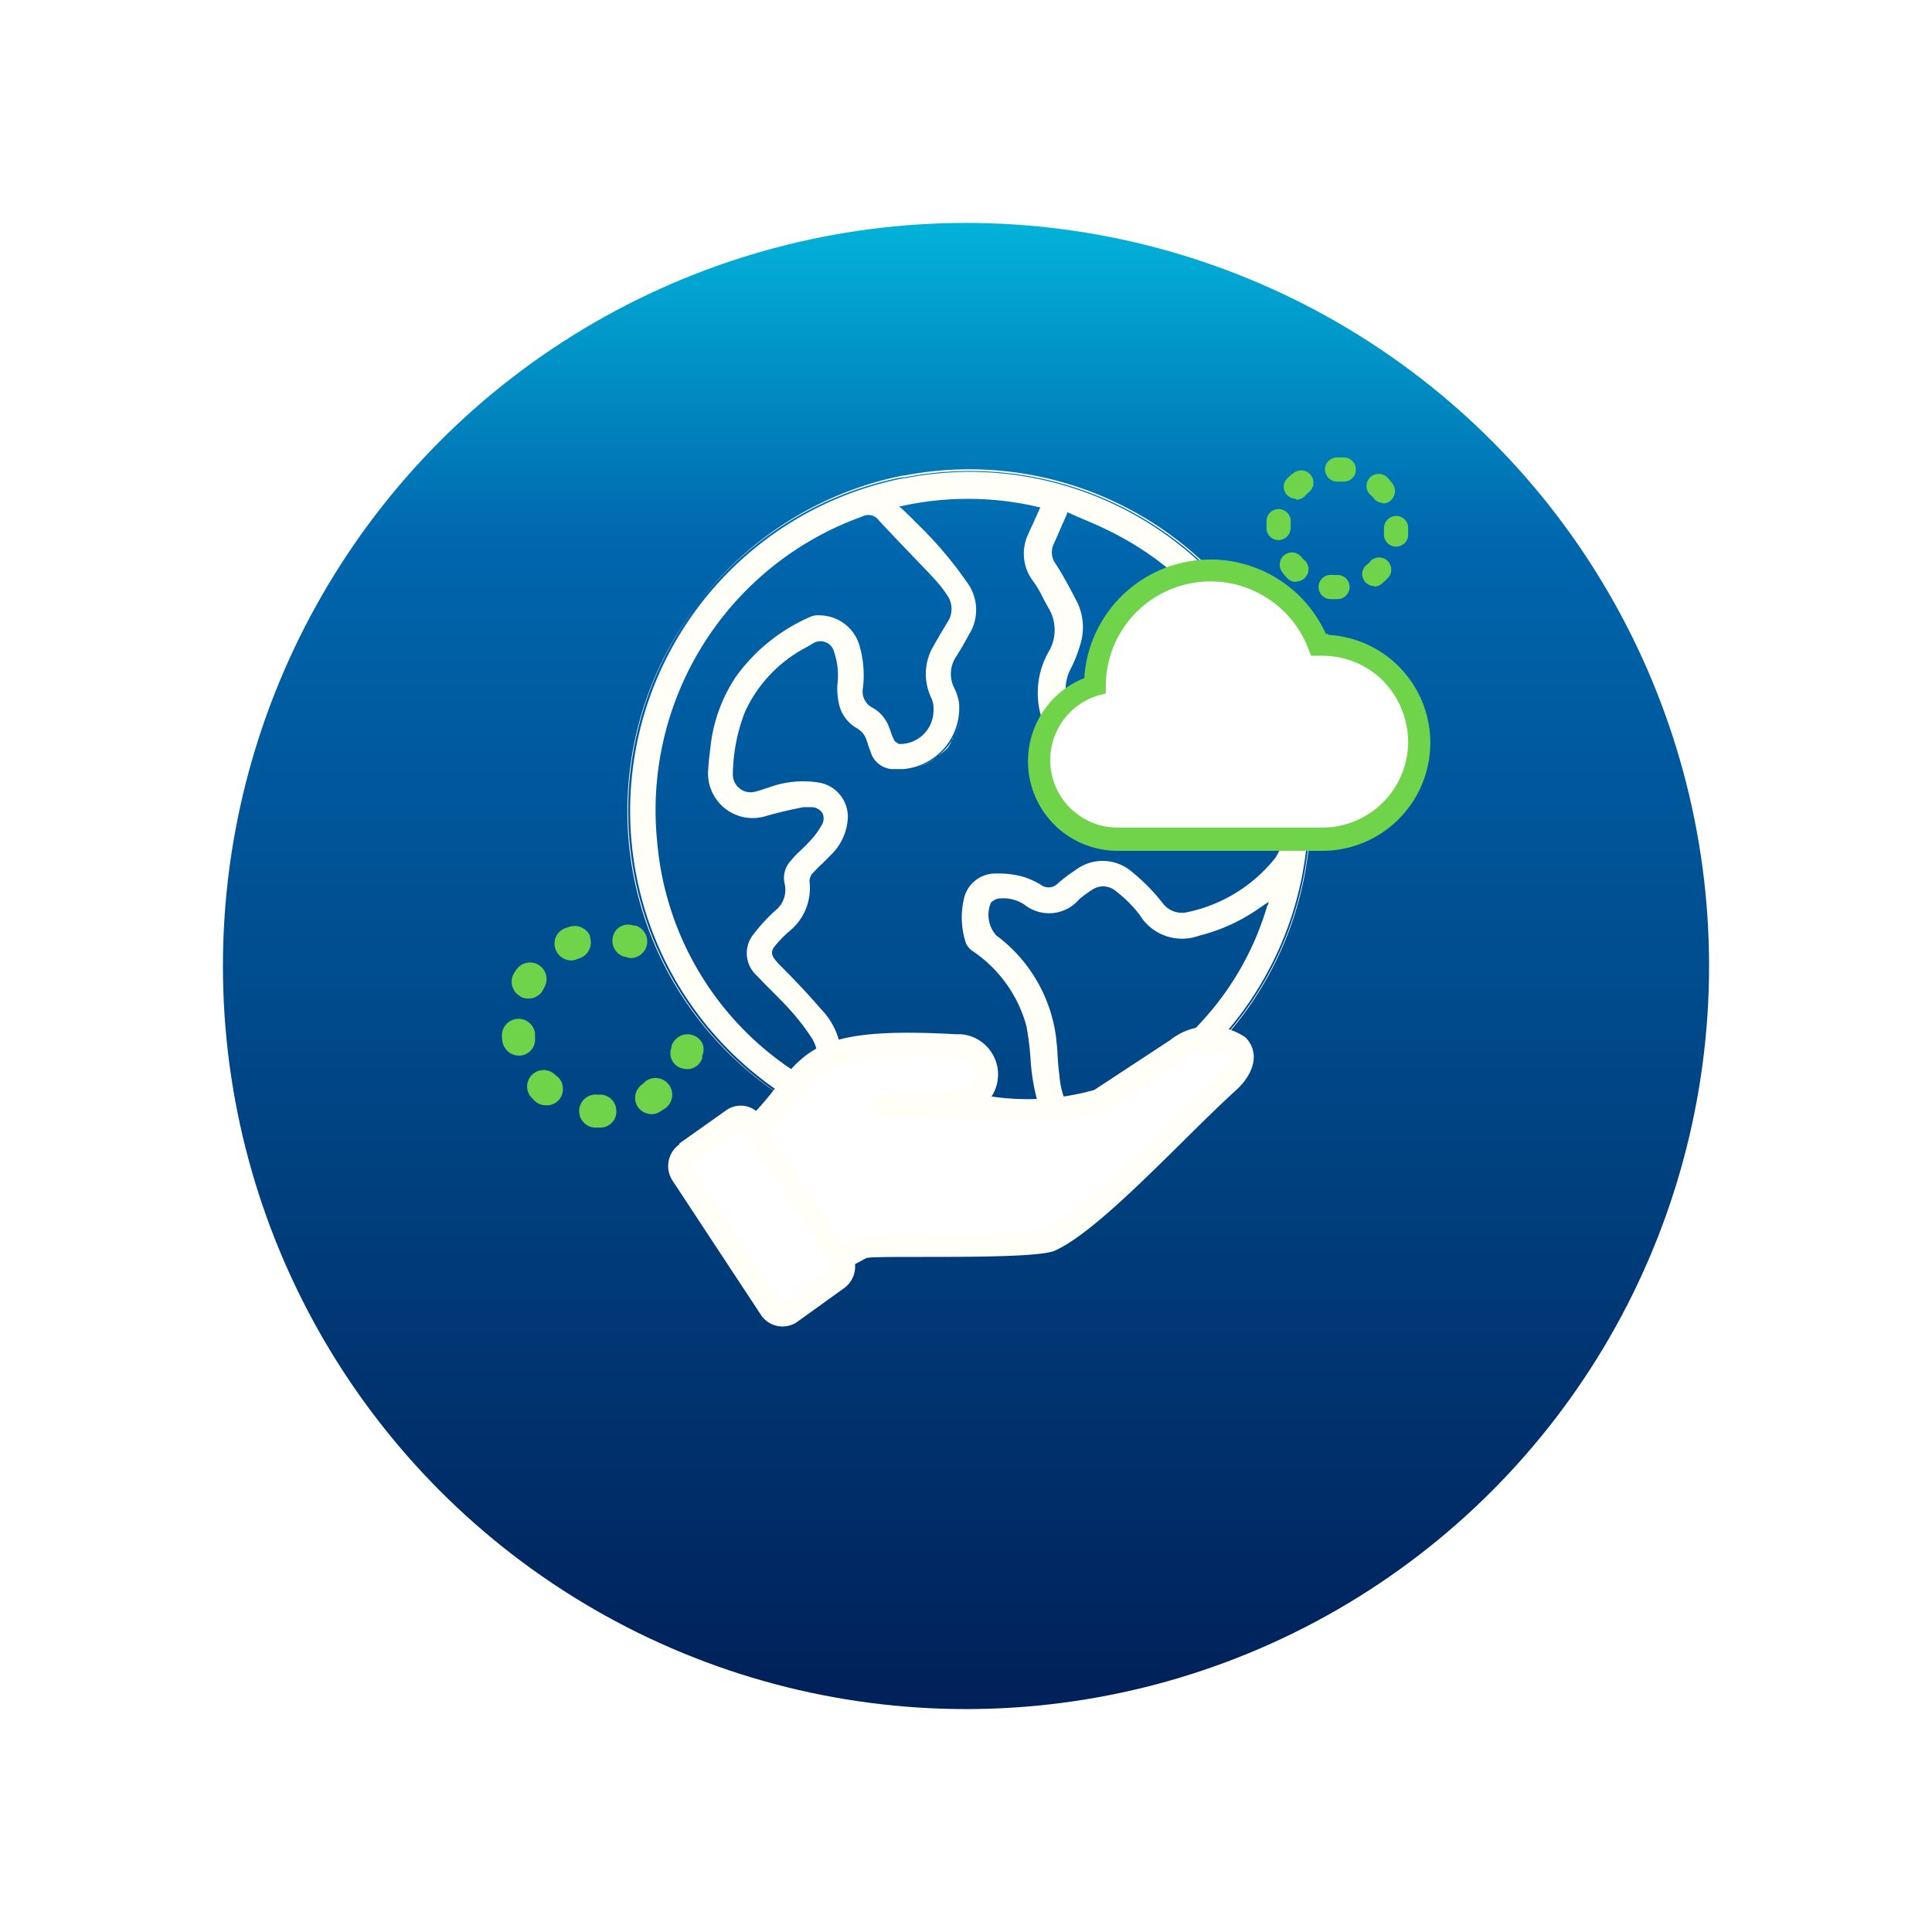 <svg xmlns="http://www.w3.org/2000/svg" xmlns:xlink="http://www.w3.org/1999/xlink" width="208" height="208" viewBox="0 0 208 208">
  <defs>
    <linearGradient id="linear-gradient" x1="0.5" x2="0.5" y2="1" gradientUnits="objectBoundingBox">
      <stop offset="0" stop-color="#02b3d9"/>
      <stop offset="0.217" stop-color="#0066ad"/>
      <stop offset="1" stop-color="#002058"/>
    </linearGradient>
    <filter id="circle_bg" x="0" y="0" width="208" height="208" filterUnits="userSpaceOnUse">
      <feOffset dy="8" input="SourceAlpha"/>
      <feGaussianBlur stdDeviation="8" result="blur"/>
      <feFlood flood-opacity="0.161"/>
      <feComposite operator="in" in2="blur"/>
      <feComposite in="SourceGraphic"/>
    </filter>
    <clipPath id="clip-path">
      <rect id="Rectangle_1148" data-name="Rectangle 1148" width="120" height="120" transform="translate(36 36)" fill="#fff" stroke="#707070" stroke-width="1"/>
    </clipPath>
  </defs>
  <g id="Sustainability_Icon" data-name="Sustainability Icon" transform="translate(24 16)">
    <g transform="matrix(1, 0, 0, 1, -24, -16)" filter="url(#circle_bg)">
      <circle id="circle_bg-2" data-name="circle bg" cx="80" cy="80" r="80" transform="translate(24 16)" fill="url(#linear-gradient)"/>
    </g>
    <g id="Mask_Group_4" data-name="Mask Group 4" transform="translate(-16 -16)" clip-path="url(#clip-path)">
      <g id="Sustainability_icon-2" data-name="Sustainability icon" transform="translate(36 36)">
        <rect id="Rectangle_1149" data-name="Rectangle 1149" width="120" height="120" fill="none"/>
        <path id="Path_241" data-name="Path 241" d="M41,73.15c-.65-.75-1.35-1.45-2.05-2.15-.55-.55-1.15-1.15-1.7-1.75a3.479,3.479,0,0,1-.35-4.9h0a18.6,18.6,0,0,1,2.3-2.55,2.628,2.628,0,0,0,.95-2.55,3.1,3.1,0,0,1,.75-2.9,8.522,8.522,0,0,1,.95-.95l.95-.95a7.71,7.71,0,0,0,1.35-1.8,1.116,1.116,0,0,0,.1-1.05,1.305,1.305,0,0,0-1-.5,4.266,4.266,0,0,0-.8,0,32.16,32.16,0,0,0-3.8.85A5.069,5.069,0,0,1,32.2,48.9a4.69,4.69,0,0,1-.25-2.2c.1-.8.15-1.65.25-2.45a17.034,17.034,0,0,1,2.75-7.55,19.97,19.97,0,0,1,8.1-6.55,3.361,3.361,0,0,1,1.2-.2,4.774,4.774,0,0,1,4.5,3.3,10.431,10.431,0,0,1,.4,4.8,1.745,1.745,0,0,0,.9,1.85,4.311,4.311,0,0,1,1.85,2.15c.05.2.15.4.2.55.1.3.2.55.3.85a.529.529,0,0,0,.35.3h.05a3.407,3.407,0,0,0,3.35-3.3,4.287,4.287,0,0,0-.25-1.35,6.16,6.16,0,0,1,.25-5.75c.45-.8.9-1.6,1.5-2.55a2.416,2.416,0,0,0-.05-2.7,17.765,17.765,0,0,0-1.15-1.55c-.85-.9-1.7-1.8-2.6-2.7-1.2-1.25-2.4-2.55-3.6-3.8a1.215,1.215,0,0,0-.9-.45.716.716,0,0,0-.55.15A33.346,33.346,0,0,0,26.85,54.5,32.331,32.331,0,0,0,41.1,78.75c.45.3.9.6,1.4.9.15.1.35.2.55.35A4.3,4.3,0,0,0,43,75.95a29.9,29.9,0,0,0-2.1-2.85Z" fill="none"/>
        <path id="Path_242" data-name="Path 242" d="M78.45,62.65a13.154,13.154,0,0,0-2.5-2.5,1.881,1.881,0,0,0-2.35-.1,7.185,7.185,0,0,0-1.25.9,4.471,4.471,0,0,1-6.2.6,3.814,3.814,0,0,0-2.65-.6.872.872,0,0,0-.6.3,2.987,2.987,0,0,0,.5,3.25,16.45,16.45,0,0,1,6.5,11.15c.05.6.1,1.25.15,1.85.05.7.1,1.4.2,2.15a10.4,10.4,0,0,0,.9,3.4,33.675,33.675,0,0,0,14.15-9.3A31.125,31.125,0,0,0,92.15,61.7l-.25.2A18.859,18.859,0,0,1,85.15,65a5.6,5.6,0,0,1-6.65-2.35Z" fill="none"/>
        <path id="Path_243" data-name="Path 243" d="M52.1,47a2.844,2.844,0,0,1-2.45-2,2.437,2.437,0,0,0-.2-.55,4.4,4.4,0,0,1-.25-.75,1.894,1.894,0,0,0-.9-1.15,4.007,4.007,0,0,1-2-2.65,11.411,11.411,0,0,1-.2-2.25,8.071,8.071,0,0,0-.35-3.45,1.284,1.284,0,0,0-1.6-.9.617.617,0,0,0-.4.2c-.25.15-.5.25-.7.4a14.093,14.093,0,0,0-6.4,6.8,19.578,19.578,0,0,0-1.3,6.55A1.688,1.688,0,0,0,37,49a1.268,1.268,0,0,0,.6-.1c.3-.1.65-.2.95-.3s.6-.2.95-.3a10.391,10.391,0,0,1,4.95-.35,3.991,3.991,0,0,1,3.3,4.4A6.134,6.134,0,0,1,46,56l-1.05,1.05L43.9,58.1a1.053,1.053,0,0,0-.25.65,6.074,6.074,0,0,1-2.15,5.5,8.985,8.985,0,0,0-1,.95c-1.15,1.2-1.15,1.3,0,2.5l.4.4c1.3,1.4,2.65,2.8,3.95,4.25A7.917,7.917,0,0,1,46.3,81.4v.1a33.9,33.9,0,0,0,21.85,2.35,23.723,23.723,0,0,1-1.2-5.95,29.362,29.362,0,0,0-.4-3.6,13.964,13.964,0,0,0-5.6-7.85,2.469,2.469,0,0,1-.9-1,8.574,8.574,0,0,1-.3-4.75,3.679,3.679,0,0,1,3.45-3.05,9.221,9.221,0,0,1,3.1.3,8.287,8.287,0,0,1,2.15.95,1.1,1.1,0,0,0,1.5-.15,16.343,16.343,0,0,1,1.85-1.4,5.123,5.123,0,0,1,6.45.2,21.235,21.235,0,0,1,3.3,3.4,2.232,2.232,0,0,0,2.45.9,15.725,15.725,0,0,0,9.35-5.8A8.318,8.318,0,0,0,94,54.7a12.386,12.386,0,0,0-1.35.15c-1.05.1-2.05.25-3.05.25a8.932,8.932,0,0,1-8.95-4.65,2.806,2.806,0,0,0-2.45-1.5,4.3,4.3,0,0,1-.8-.05c-.45,0-.9-.1-1.35-.1a5.785,5.785,0,0,1-4.2-1.8,14.528,14.528,0,0,1-2.75-4.2,9.1,9.1,0,0,1,0-8.9,4.468,4.468,0,0,0,0-4.6c-.2-.35-.4-.7-.55-1a12.475,12.475,0,0,0-1.05-1.75,5.242,5.242,0,0,1-.55-5.45c.2-.5.4-.95.65-1.45l.25-.55a3.2,3.2,0,0,0,.2-.5,33.313,33.313,0,0,0-14.4-.15l.45.45.85.85a41.067,41.067,0,0,1,5.75,6.7,5.476,5.476,0,0,1,.15,5.9c-.5.85-1,1.7-1.45,2.4a3.122,3.122,0,0,0-.15,3.1,5.772,5.772,0,0,1,.5,1.65,3.717,3.717,0,0,1-.15,1.3v.15a6.181,6.181,0,0,1-.75,2.35v.1a7.958,7.958,0,0,1-.65,1.1c-.3.3-.65.55-.95.8h-.1a5.71,5.71,0,0,1-2.2,1.25h-.1a6.044,6.044,0,0,1-1.25.4H52.3Z" fill="none"/>
        <path id="Path_244" data-name="Path 244" d="M72.05,28.55a6.561,6.561,0,0,1,.45,4.95,14.228,14.228,0,0,1-1,2.55A4.51,4.51,0,0,0,71,38.6a11.665,11.665,0,0,0,3,6.2,2.732,2.732,0,0,0,1.9.8h0c.7,0,1.4.1,2.1.15h.3a6.373,6.373,0,0,1,5.1,3.4,5.207,5.207,0,0,0,4,2.7,16.149,16.149,0,0,0,6.2-.45c.25-.05.3-.2.3-.45a32.245,32.245,0,0,0-1.05-7.85A33.162,33.162,0,0,0,76,21.7a34.234,34.234,0,0,0-3.35-1.55c-.5-.2-1.05-.45-1.55-.7l-.5,1.15c-.3.7-.6,1.4-.9,2.05a1.957,1.957,0,0,0,.2,1.95c.75,1.2,1.45,2.5,2.2,3.95Z" fill="none"/>
        <path id="Path_245" data-name="Path 245" d="M58.65,43.45v0Z" fill="#1a2356"/>
        <path id="Path_246" data-name="Path 246" d="M59.45,41v0Z" fill="#1a2356"/>
        <path id="Path_247" data-name="Path 247" d="M56.95,45.4h0Z" fill="#1a2356"/>
        <path id="Path_248" data-name="Path 248" d="M96.15,44.15A36.512,36.512,0,0,0,60.4,14.8a37.446,37.446,0,0,0-7.05.7H53.2A36.507,36.507,0,1,0,96.15,44.15Zm-26.7-21.6c.3-.65.6-1.35.9-2.05.2-.4.35-.8.55-1.25v-.1l.15.05c.55.25,1.1.5,1.7.75,1.2.5,2.3,1,3.35,1.55A33.189,33.189,0,0,1,93.05,43.05a35.318,35.318,0,0,1,1.05,7.9c0,.25,0,.6-.45.7a17.7,17.7,0,0,1-4.25.55,14.076,14.076,0,0,1-2.05-.1,5.539,5.539,0,0,1-4.2-2.8,6,6,0,0,0-4.9-3.25h-.3a14.669,14.669,0,0,0-2.05-.15h0a2.994,2.994,0,0,1-2.1-.9,11.655,11.655,0,0,1-3.05-6.35,4.712,4.712,0,0,1,.55-2.7,14.228,14.228,0,0,0,1-2.55,6.187,6.187,0,0,0-.45-4.8c-.75-1.45-1.45-2.75-2.2-3.9a2.09,2.09,0,0,1-.2-2.15ZM43.35,80.3v.1l-.2-.05a4.565,4.565,0,0,0-.65-.4c-.5-.3-.95-.6-1.4-.9A32.82,32.82,0,0,1,26.75,54.6a33.577,33.577,0,0,1,22.1-35,1.373,1.373,0,0,1,1.7.35c1.2,1.3,2.4,2.55,3.6,3.8.85.9,1.75,1.8,2.6,2.75a11.7,11.7,0,0,1,1.2,1.55A2.556,2.556,0,0,1,58,31q-.825,1.35-1.5,2.55a5.9,5.9,0,0,0-.25,5.55,2.879,2.879,0,0,1,.25,1.45,3.607,3.607,0,0,1-3.6,3.55h-.1s-.45-.2-.55-.45a6.1,6.1,0,0,1-.35-.85c-.05-.2-.15-.4-.2-.55a3.9,3.9,0,0,0-1.75-2.05,1.945,1.945,0,0,1-1.05-2.1,11.426,11.426,0,0,0-.4-4.7,4.5,4.5,0,0,0-4.25-3.15,2.064,2.064,0,0,0-1.1.2A19.3,19.3,0,0,0,35.2,36.9a16.79,16.79,0,0,0-2.7,7.45c-.1.8-.2,1.6-.25,2.45a4.813,4.813,0,0,0,4.3,5.25,5.06,5.06,0,0,0,2.1-.25c1.25-.35,2.55-.65,3.85-.9h.85a1.407,1.407,0,0,1,1.2.65,1.347,1.347,0,0,1-.1,1.3,8.577,8.577,0,0,1-1.4,1.85c-.3.35-.65.65-.95.95a8.09,8.09,0,0,0-.9.95,2.733,2.733,0,0,0-.7,2.65,2.864,2.864,0,0,1-1.05,2.8,18.188,18.188,0,0,0-2.3,2.5h0a3.243,3.243,0,0,0,.4,4.55c.55.6,1.15,1.2,1.7,1.75.7.7,1.4,1.4,2.05,2.15a23.64,23.64,0,0,1,2.15,2.85,4.426,4.426,0,0,1,0,4.45Zm49.1-18.85a31.388,31.388,0,0,1-7,12.45A33.156,33.156,0,0,1,71.1,83.3H71v-.05a9.6,9.6,0,0,1-.95-3.55c-.1-.7-.15-1.45-.2-2.15,0-.6-.1-1.25-.15-1.85a16.257,16.257,0,0,0-6.45-11,3.322,3.322,0,0,1-.55-3.55h0s.5-.4.75-.4a4.113,4.113,0,0,1,2.85.65,4.25,4.25,0,0,0,5.9-.6,12.381,12.381,0,0,1,1.3-.95,2.108,2.108,0,0,1,2.65.1A13.683,13.683,0,0,1,78.7,62.5a5.334,5.334,0,0,0,6.35,2.25,19.515,19.515,0,0,0,6.7-3.1l.45-.3.4-.25-.1.35ZM94.1,54.7a9.334,9.334,0,0,1-.75,1.6,16.381,16.381,0,0,1-9.5,5.9,2.58,2.58,0,0,1-2.7-1,20.915,20.915,0,0,0-3.3-3.35,4.823,4.823,0,0,0-6.1-.15,16.344,16.344,0,0,0-1.85,1.4,1.381,1.381,0,0,1-1.85.15,8.259,8.259,0,0,0-2.05-.9,10.374,10.374,0,0,0-3.05-.3,3.456,3.456,0,0,0-3.2,2.85A8.649,8.649,0,0,0,60,65.55a1.986,1.986,0,0,0,.8.9,14.236,14.236,0,0,1,5.7,8,29.506,29.506,0,0,1,.45,3.6,22.433,22.433,0,0,0,1.2,6v.15h-.1a33.968,33.968,0,0,1-22.2-2.35H45.8V81.5h0a7.759,7.759,0,0,0-1.4-8.85c-1.25-1.45-2.6-2.9-3.95-4.25l-.4-.4c-1.25-1.3-1.25-1.55,0-2.85a8.984,8.984,0,0,1,1-.95,5.971,5.971,0,0,0,2.1-5.3,1.358,1.358,0,0,1,.3-.85c.35-.35.7-.75,1.05-1.05l1.05-1.05a5.942,5.942,0,0,0,1.7-3.55,3.729,3.729,0,0,0-3.1-4.15,10.676,10.676,0,0,0-4.85.35l-.9.3c-.3.1-.6.2-.95.3a2.926,2.926,0,0,1-.65.1,1.921,1.921,0,0,1-1.9-2,19.177,19.177,0,0,1,1.3-6.65,14.75,14.75,0,0,1,6.5-6.9c.25-.15.45-.25.7-.4a1.564,1.564,0,0,1,.5-.25,1.5,1.5,0,0,1,1.9,1.1,7.784,7.784,0,0,1,.35,3.55,7.664,7.664,0,0,0,.2,2.15,3.983,3.983,0,0,0,1.9,2.5,2.248,2.248,0,0,1,1.05,1.3c.1.25.15.5.25.75.05.2.15.35.2.55A2.582,2.582,0,0,0,52,46.8h1.25a6.613,6.613,0,0,0,6-7.15,5.622,5.622,0,0,0-.5-1.55,3.346,3.346,0,0,1,.15-3.35c.45-.7.95-1.55,1.4-2.4a4.976,4.976,0,0,0-.15-5.6,42.59,42.59,0,0,0-5.7-6.65c-.25-.3-.55-.55-.85-.85a7.69,7.69,0,0,0-.65-.6l-.15-.15H53a33.089,33.089,0,0,1,14.85.1H68l-.1.25c-.1.2-.15.35-.25.55l-.25.55c-.2.5-.45.95-.65,1.45a4.9,4.9,0,0,0,.5,5.2,10.608,10.608,0,0,1,1.05,1.8c.2.35.35.65.55,1a4.585,4.585,0,0,1,0,4.85,8.973,8.973,0,0,0,0,8.7,13.51,13.51,0,0,0,2.7,4.15,5.521,5.521,0,0,0,4,1.7,6.6,6.6,0,0,1,1.4.1c.25,0,.55.05.8.05A3,3,0,0,1,80.4,50.6a8.755,8.755,0,0,0,7.7,4.55,7.385,7.385,0,0,0,1.05-.05c1,0,2-.15,3.05-.25.5-.05,1-.1,1.55-.15h.2l-.05.15Z" fill="#fffff8"/>
        <path id="Path_249" data-name="Path 249" d="M54.65,46.6h0Z" fill="#1a2356"/>
        <path id="Path_250" data-name="Path 250" d="M96.4,44.1A36.752,36.752,0,0,0,53.35,15.2H53.2a36.782,36.782,0,0,0,7.1,72.85,39.147,39.147,0,0,0,7.25-.7A36.731,36.731,0,0,0,96.4,44.15h0ZM67.55,87.2a36.625,36.625,0,1,1-14.5-71.8h.3A36.615,36.615,0,0,1,67.5,87.25h0Z" fill="#fff"/>
        <path id="Path_251" data-name="Path 251" d="M54.75,46.6a7.112,7.112,0,0,0,2.2-1.15A6.188,6.188,0,0,1,54.75,46.6Z" fill="#fff"/>
        <path id="Path_252" data-name="Path 252" d="M58.65,43.45a7.2,7.2,0,0,1-1.6,1.9,7.311,7.311,0,0,0,.95-.8,4.7,4.7,0,0,0,.6-1.1Z" fill="#fff"/>
        <path id="Path_253" data-name="Path 253" d="M58.7,43.35A6.794,6.794,0,0,0,59.45,41,6.181,6.181,0,0,1,58.7,43.35Z" fill="#fff"/>
        <path id="Path_254" data-name="Path 254" d="M99,32.25h-.25l-.1-.2a13.624,13.624,0,0,0-25.9,4.7V37l-.25.1a9.644,9.644,0,0,0,3.8,18.5H98.35A11.634,11.634,0,0,0,99,32.35h0Z" fill="#70d44b"/>
        <path id="Path_255" data-name="Path 255" d="M104.9,37.3a9.261,9.261,0,0,0-6.6-2.7H97.15l-.2-.5a11.275,11.275,0,0,0-21.9,3.75v.8l-.55.15a7.268,7.268,0,0,0,1.8,14.3H98.35a9.261,9.261,0,0,0,9.25-9.25,9.445,9.445,0,0,0-2.7-6.55h0Z" fill="#fff"/>
        <path id="Path_256" data-name="Path 256" d="M29.15,87.2h0a2.86,2.86,0,0,0-.75,3.9l9.45,14.35a2.789,2.789,0,0,0,3.85.95l.15-.1,5-3.6a2.846,2.846,0,0,0,1.2-2.6l1.2-.65c.8-.35,17.95.25,20.3-.8,4.9-2.15,14.2-12.5,19.55-17.3,1.95-1.8,2.55-4.05,1-5.65a6.829,6.829,0,0,0-8.15.3L73.8,81.35a26.6,26.6,0,0,1-11.05.7,4.353,4.353,0,0,0-1.25-6,4.2,4.2,0,0,0-2.55-.7C44.7,74.55,43,76.7,39.35,81.3c-.55.7-1.2,1.5-1.95,2.3a2.712,2.712,0,0,0-3.1-.15L29.15,87.1Z" fill="#fffff8"/>
        <path id="Path_257" data-name="Path 257" d="M88.35,77.5a2.888,2.888,0,0,0-.7-.35,5.5,5.5,0,0,0-4.3.95L75.2,83.45c-2.25,1.45-7.25,1.3-17.3.95H56.75c-1.8-.1-3.75-.15-5.85-.2h-.05a1.121,1.121,0,0,1-1.1-1.15,1.2,1.2,0,0,1,.25-.7,1.119,1.119,0,0,1,.75-.4q1.65-.15,3.15-.15a33.037,33.037,0,0,0,4.95-.4c2.05-.35,2.3-1.25,2.25-1.7a2.4,2.4,0,0,0-2.2-1.8h-.1c-12.95-.7-14.4,1.1-17.65,5.15-.65.8-1.35,1.7-2.25,2.7l-.15.15L46.6,97.8l.1.2,1.45-.8a35.769,35.769,0,0,1,8-.35,78.921,78.921,0,0,0,12.4-.5h.1a77.428,77.428,0,0,0,13.3-11.6l.5-.5c1.85-1.8,3.55-3.55,4.9-4.7.5-.45,1.05-1.05,1.05-1.55a.543.543,0,0,0-.2-.45Z" fill="#fff"/>
        <path id="Path_258" data-name="Path 258" d="M36.1,85.8a1.368,1.368,0,0,0-.25-.2.634.634,0,0,0-.3.05L30.6,89.2h-.05l-.15.35,9.4,14.25v.1a1.487,1.487,0,0,0,.4.35h.05a.87.87,0,0,0,.35-.15.933.933,0,0,1,.2-.15l4.3-3.1h.1l.2-.9L36.05,85.8Z" fill="#fff"/>
        <path id="Path_259" data-name="Path 259" d="M100,28.5h-.85a1.309,1.309,0,1,1,.3-2.6H100a1.3,1.3,0,1,1,0,2.6h0Zm3.95-1.4a1.324,1.324,0,0,1-1.3-1.3,1.305,1.305,0,0,1,.5-1,1.522,1.522,0,0,0,.4-.4,1.308,1.308,0,1,1,1.85,1.85h0s-.4.4-.65.6a1.226,1.226,0,0,1-.8.3Zm-8.45-.45a1.171,1.171,0,0,1-.9-.4,3.443,3.443,0,0,1-.55-.65,1.316,1.316,0,0,1,2.05-1.65,1.522,1.522,0,0,0,.4.4,1.328,1.328,0,0,1,0,1.85,1.344,1.344,0,0,1-.9.4h0Zm10.8-3.8h-.15A1.329,1.329,0,0,1,105,21.4h0v-.55a1.324,1.324,0,0,1,1.3-1.3,1.281,1.281,0,0,1,1.3,1.25h0v.9a1.3,1.3,0,0,1-1.3,1.15h0Zm-12.65-.7a1.291,1.291,0,0,1-1.3-1.3h0V20a1.309,1.309,0,1,1,2.6.3h0v.55a1.324,1.324,0,0,1-1.3,1.3h0Zm11.25-4a1.305,1.305,0,0,1-1-.5,1.522,1.522,0,0,0-.4-.4,1.308,1.308,0,0,1,1.85-1.85h0a4.824,4.824,0,0,1,.55.65,1.337,1.337,0,0,1-.2,1.85,1.226,1.226,0,0,1-.8.3h0Zm-9.4-.45a1.324,1.324,0,0,1-1.3-1.3,1.252,1.252,0,0,1,.4-.9,3.443,3.443,0,0,1,.65-.55A1.316,1.316,0,1,1,96.9,17h0a2.859,2.859,0,0,0-.4.4,1.366,1.366,0,0,1-.95.4h0Zm5.15-1.85h-.7a1.324,1.324,0,0,1-1.3-1.3,1.291,1.291,0,0,1,1.3-1.3h.8a1.3,1.3,0,0,1-.15,2.6h0Z" fill="#70d44b"/>
        <path id="Path_260" data-name="Path 260" d="M31.6,76.3a1.79,1.79,0,0,0-2.4-.75,1.874,1.874,0,0,0-.9,1.05v.15A1.687,1.687,0,0,0,29.35,79h0a2.51,2.51,0,0,0,.6.1H30a1.665,1.665,0,0,0,1.6-1.2v-.25a1.593,1.593,0,0,0,0-1.35Z" fill="#70d44b"/>
        <path id="Path_261" data-name="Path 261" d="M13.6,75.55v-.3a1.789,1.789,0,0,0-3.55.45h0a1.934,1.934,0,0,0,.05.45,1.815,1.815,0,0,0,1.75,1.5h.05a1.723,1.723,0,0,0,1.7-1.85v-.2h0Z" fill="#70d44b"/>
        <path id="Path_262" data-name="Path 262" d="M19.55,64.85a1.8,1.8,0,0,0-2.3-1.05l-.45.15a1.765,1.765,0,0,0-.95,2.35,1.807,1.807,0,0,0,1.65,1.1h.05a1.331,1.331,0,0,0,.6-.15c.1,0,.2-.1.3-.1a1.8,1.8,0,0,0,1.05-2.3Z" fill="#70d44b"/>
        <path id="Path_263" data-name="Path 263" d="M15.75,79.7a1.768,1.768,0,0,0-2.5,2.5h0l.35.35a1.792,1.792,0,0,0,1.2.45h.1a1.723,1.723,0,0,0,1.7-1.85A1.669,1.669,0,0,0,16,79.9c-.1-.05-.15-.15-.25-.2Z" fill="#70d44b"/>
        <path id="Path_264" data-name="Path 264" d="M20.65,81.85h-.3A1.784,1.784,0,1,0,20,85.4h.65a1.723,1.723,0,0,0,1.7-1.85,1.743,1.743,0,0,0-1.65-1.7Z" fill="#70d44b"/>
        <path id="Path_265" data-name="Path 265" d="M25.45,80.5a.7.7,0,0,0-.25.2,1.789,1.789,0,0,0-.55,2.45,1.829,1.829,0,0,0,1.5.8h.05a1.613,1.613,0,0,0,.9-.3c.15-.1.25-.15.4-.25a1.8,1.8,0,1,0-2.05-2.95h0Z" fill="#70d44b"/>
        <path id="Path_266" data-name="Path 266" d="M12.05,71.3a1.643,1.643,0,0,0,.85.2h.05a1.747,1.747,0,0,0,1.5-.9l.15-.3a1.784,1.784,0,0,0-3.05-1.85c-.1.15-.15.25-.25.4a1.787,1.787,0,0,0,.7,2.4Z" fill="#70d44b"/>
        <path id="Path_267" data-name="Path 267" d="M25.6,65.9a1.816,1.816,0,0,0-1.15-2.25H24.2A1.668,1.668,0,0,0,22,64.8,1.79,1.79,0,0,0,23.2,67h.15a1.937,1.937,0,0,0,.55.15h.05A1.822,1.822,0,0,0,25.6,65.9Z" fill="#70d44b"/>
      </g>
    </g>
  </g>
</svg>
